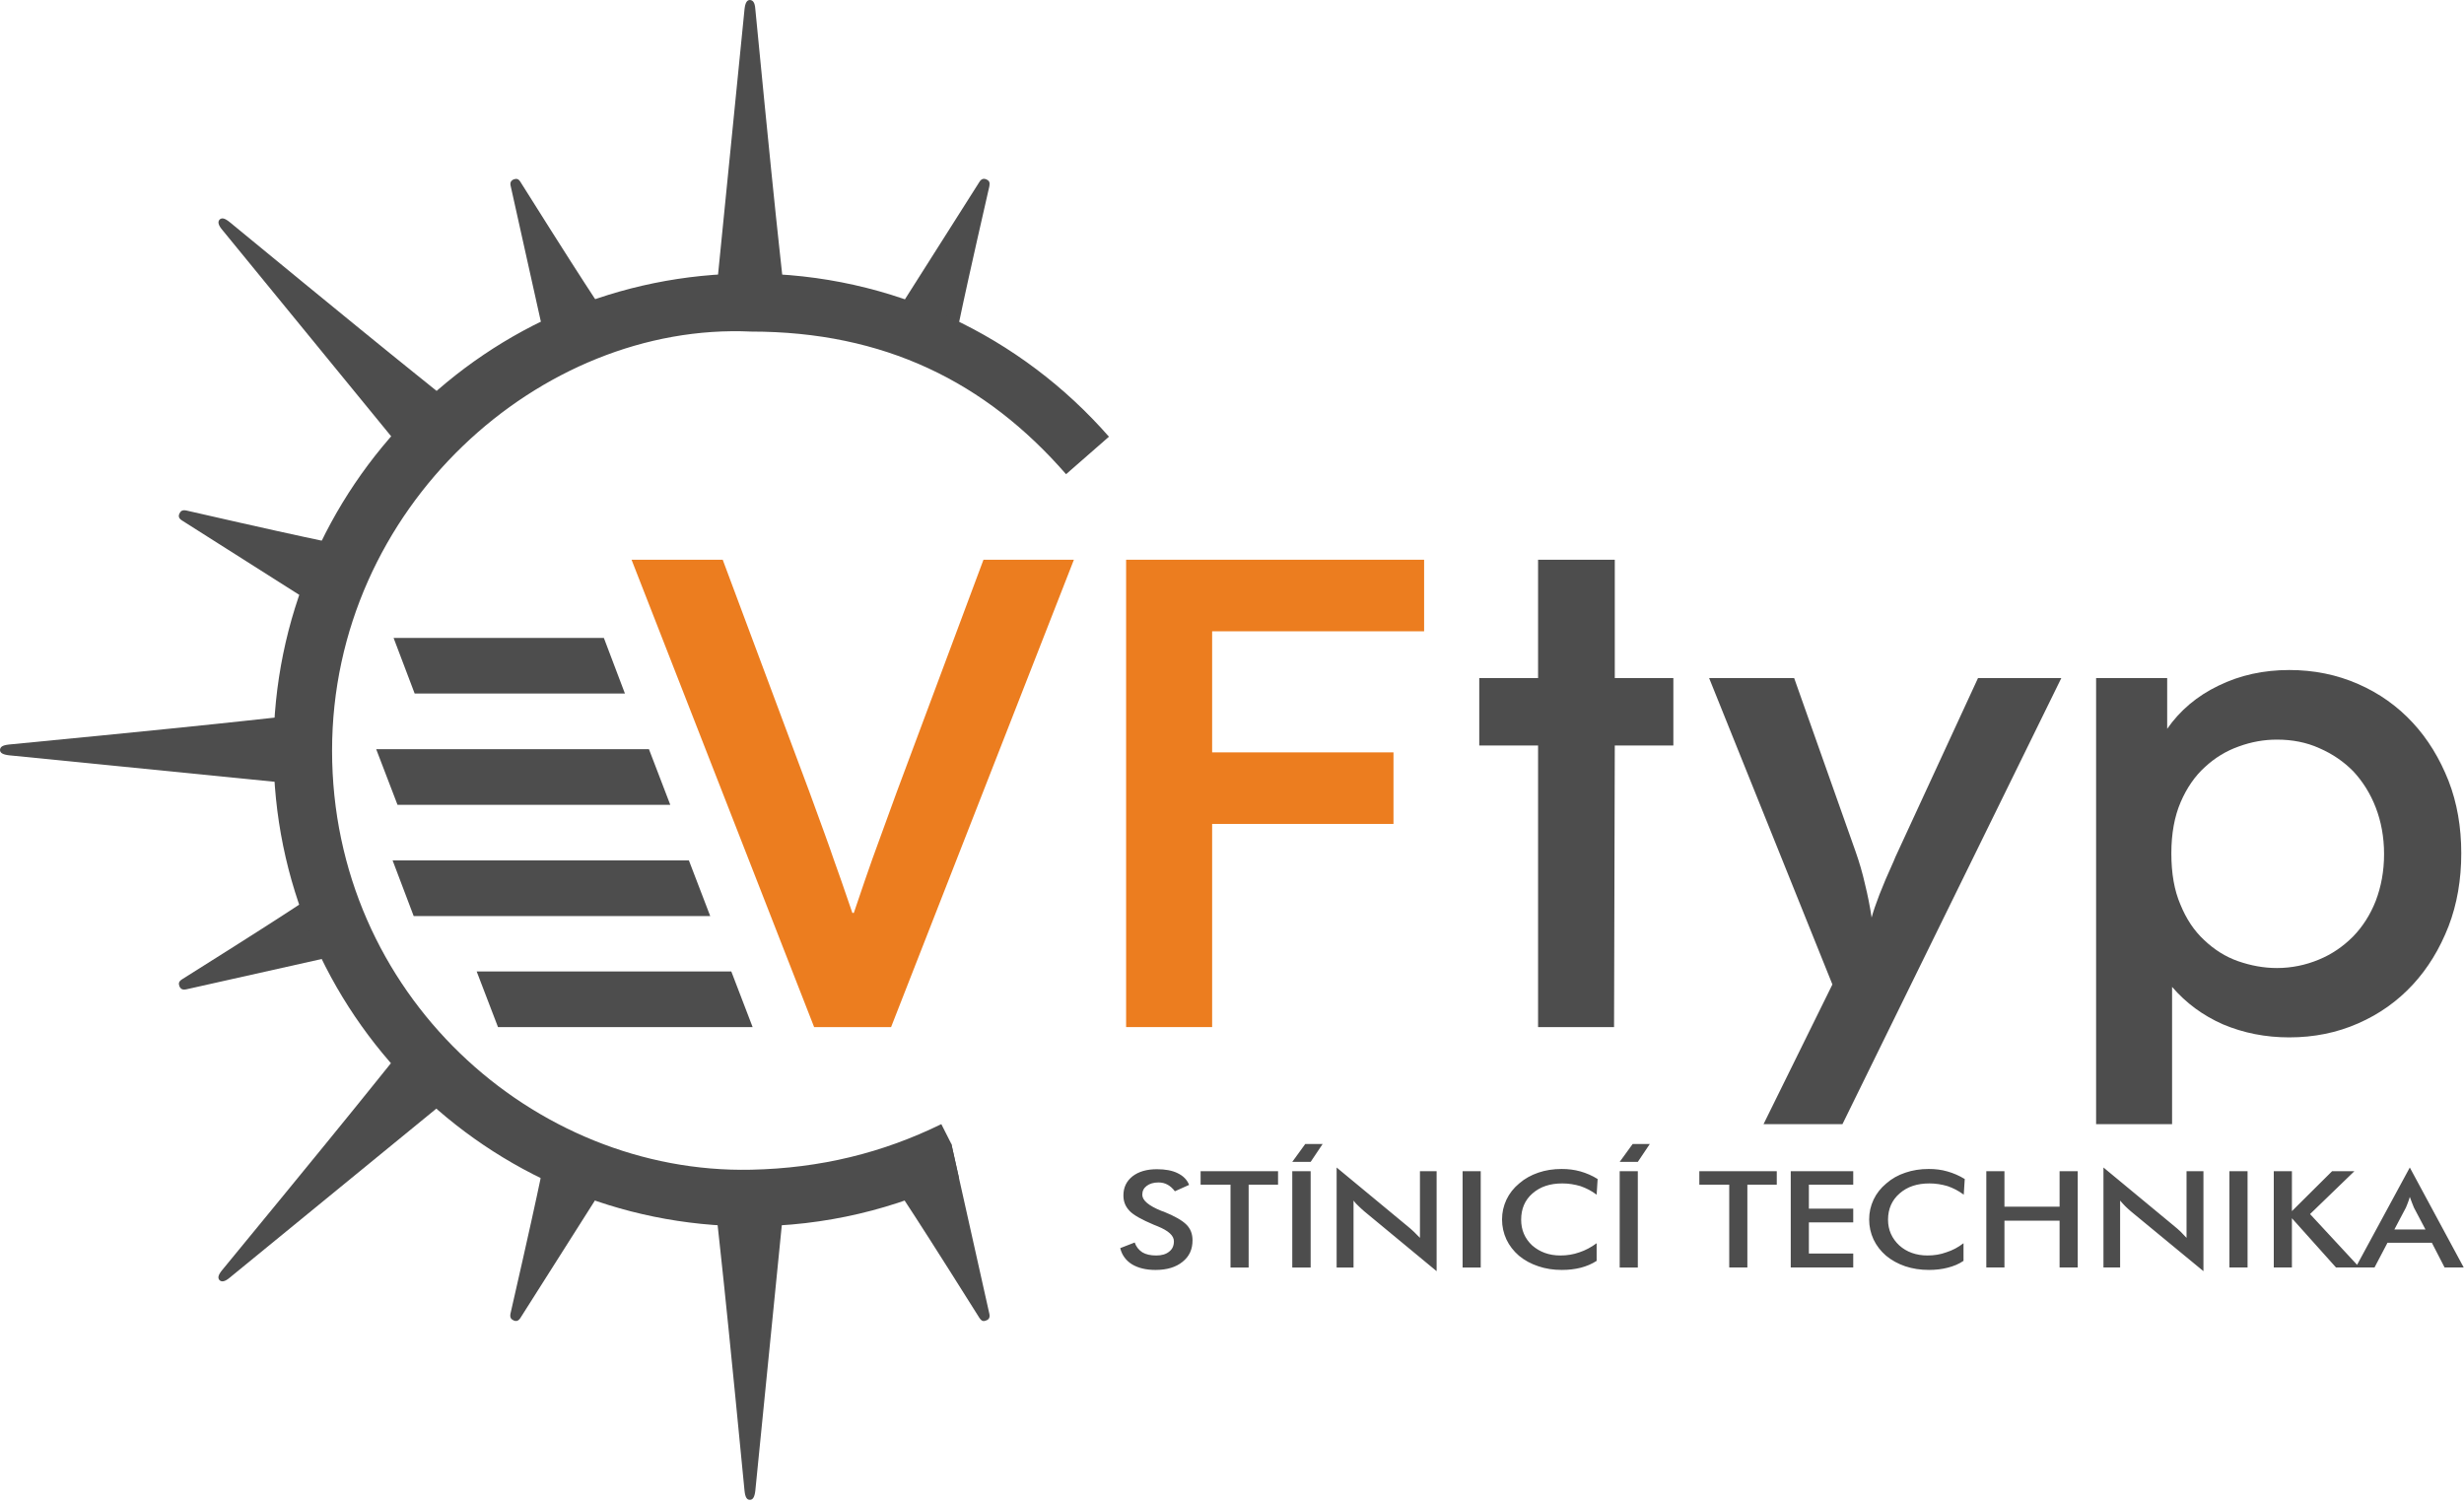 <?xml version="1.0" encoding="UTF-8" standalone="no"?><!DOCTYPE svg PUBLIC "-//W3C//DTD SVG 1.1//EN" "http://www.w3.org/Graphics/SVG/1.1/DTD/svg11.dtd"><svg width="100%" height="100%" viewBox="0 0 285 174" version="1.1" xmlns="http://www.w3.org/2000/svg" xmlns:xlink="http://www.w3.org/1999/xlink" xml:space="preserve" xmlns:serif="http://www.serif.com/" style="fill-rule:evenodd;clip-rule:evenodd;stroke-linejoin:round;stroke-miterlimit:2;"><path d="M55.644,112.365l28.942,0l2.466,6.435l-0.482,0l-28.46,0l-0.51,0l-2.466,-6.435l0.51,0Z" style="fill:#4d4d4d;"/><path d="M263.367,111.969c1.701,-0.001 3.316,-0.341 4.819,-0.964c1.531,-0.624 2.834,-1.531 3.968,-2.665c1.134,-1.162 2.013,-2.551 2.637,-4.138c0.623,-1.645 0.963,-3.43 0.963,-5.415c0,-1.955 -0.34,-3.77 -0.963,-5.385c-0.624,-1.616 -1.503,-3.005 -2.58,-4.167c-1.105,-1.134 -2.438,-2.041 -3.94,-2.693c-1.502,-0.681 -3.147,-0.992 -4.904,-0.992c-1.502,0 -2.948,0.255 -4.422,0.793c-1.446,0.511 -2.75,1.304 -3.912,2.381c-1.162,1.049 -2.098,2.41 -2.806,4.054c-0.709,1.644 -1.077,3.628 -1.077,5.924c0,2.325 0.34,4.281 1.048,5.925c0.681,1.672 1.588,3.033 2.75,4.11c1.162,1.106 2.466,1.928 3.912,2.438c1.474,0.51 2.948,0.794 4.507,0.794Zm1.417,-34.47c2.863,0 5.499,0.539 7.966,1.616c2.466,1.077 4.563,2.58 6.321,4.479c1.757,1.899 3.118,4.138 4.138,6.718c0.993,2.551 1.474,5.357 1.474,8.39c0,3.033 -0.481,5.868 -1.474,8.448c-1.02,2.607 -2.381,4.847 -4.138,6.746c-1.758,1.899 -3.855,3.402 -6.321,4.479c-2.438,1.077 -5.103,1.616 -7.966,1.616c-2.749,0 -5.301,-0.511 -7.653,-1.503c-2.325,-1.02 -4.281,-2.466 -5.896,-4.337l0,15.874l-8.788,0l0,-51.59l8.221,0l0,5.867c1.474,-2.126 3.458,-3.798 5.924,-4.989c2.495,-1.219 5.216,-1.814 8.192,-1.814Zm-86.882,41.301l0,-32.57l-6.803,0l0,-7.795l6.803,0l0,-13.692l8.873,0l0,13.692l6.775,0l0,7.795l-6.775,0l-0.085,32.57l-8.788,0Zm35.207,11.225l-9.128,0l7.965,-16.157l-14.258,-35.433l9.836,0l7.115,20.097c0.426,1.219 0.794,2.466 1.078,3.742c0.311,1.247 0.566,2.551 0.765,3.855c0.368,-1.361 1.19,-3.543 2.551,-6.52l0.198,-0.481l9.553,-20.693l9.638,0l-25.313,51.59Z" style="fill:#4d4d4d;fill-rule:nonzero;"/><path d="M46.743,73.786l23.103,0l2.438,6.435l-1.219,-0.001l-21.856,0.001l-1.247,-0.001l-2.438,-6.434l1.219,0Z" style="fill:#4d4d4d;"/><path d="M110.041,41.159l-7.54,-3.118l10.771,-16.98c0.227,-0.368 0.482,-0.453 0.822,-0.311c0.312,0.141 0.426,0.34 0.341,0.793c-4.422,19.333 -3.26,15.166 -4.394,19.616Z" style="fill:#4d4d4d;"/><path d="M41.159,63.439l-3.118,7.541l-16.98,-10.772c-0.368,-0.227 -0.453,-0.482 -0.311,-0.794c0.141,-0.312 0.34,-0.453 0.793,-0.368c19.333,4.422 15.166,3.26 19.616,4.393Z" style="fill:#4d4d4d;"/><path d="M70.98,38.041l-7.541,3.118l-4.365,-19.616c-0.113,-0.425 0.028,-0.652 0.34,-0.793c0.312,-0.114 0.567,-0.085 0.794,0.311c10.545,16.782 8.447,13.011 10.771,16.98Z" style="fill:#4d4d4d;"/><path d="M38.041,102.501l3.118,7.54l-19.616,4.394c-0.425,0.085 -0.652,-0.029 -0.793,-0.369c-0.114,-0.312 -0.085,-0.538 0.311,-0.794c16.781,-10.544 13.011,-8.447 16.98,-10.771Z" style="fill:#4d4d4d;"/><path d="M53.547,47.764l-5.783,5.782l-22.054,-26.957c-0.482,-0.567 -0.538,-0.935 -0.312,-1.191c0.256,-0.226 0.567,-0.198 1.191,0.312c26.532,21.827 20.863,16.895 26.958,22.054Z" style="fill:#4d4d4d;"/><path d="M90.822,35.717l-8.164,0l3.459,-34.668c0.085,-0.737 0.283,-1.049 0.623,-1.049c0.34,0.028 0.567,0.255 0.624,1.049c3.316,34.214 2.806,26.702 3.458,34.668Z" style="fill:#4d4d4d;"/><path d="M35.717,82.658l0,8.164l-34.668,-3.458c-0.737,-0.085 -1.049,-0.284 -1.049,-0.624c0.028,-0.34 0.255,-0.538 1.049,-0.624c34.214,-3.316 26.702,-2.806 34.668,-3.458Z" style="fill:#4d4d4d;"/><path d="M47.764,119.934l5.782,5.782l-26.957,22.054c-0.567,0.482 -0.936,0.539 -1.191,0.312c-0.226,-0.255 -0.198,-0.567 0.312,-1.191c21.827,-26.532 16.895,-20.863 22.054,-26.957Z" style="fill:#4d4d4d;"/><path d="M63.439,132.321l7.541,3.118l-10.772,16.98c-0.227,0.368 -0.482,0.453 -0.794,0.312c-0.312,-0.142 -0.453,-0.34 -0.368,-0.794c4.422,-19.332 3.259,-15.165 4.393,-19.616Z" style="fill:#4d4d4d;"/><path d="M102.501,135.439l7.54,-3.118l4.394,19.644c0.085,0.397 -0.029,0.652 -0.369,0.766c-0.312,0.141 -0.538,0.085 -0.794,-0.312c-10.544,-16.781 -8.447,-13.011 -10.771,-16.98Z" style="fill:#4d4d4d;"/><path d="M82.658,137.764l8.164,0l-3.458,34.667c-0.085,0.737 -0.284,1.049 -0.624,1.049c-0.34,0 -0.538,-0.255 -0.624,-1.049c-3.316,-34.214 -2.806,-26.702 -3.458,-34.667Z" style="fill:#4d4d4d;"/><path d="M140.202,118.8l-9.95,0l0,-54.057l34.469,0l0,8.277l-24.519,0l0,14.004l20.976,0l0,8.277l-20.976,0l0,23.499Z" style="fill:#ec7d1f;fill-rule:nonzero;"/><path d="M98.759,105.591c0.992,-2.92 1.701,-5.018 2.154,-6.265c0.454,-1.276 1.389,-3.827 2.807,-7.71l10.034,-26.873l10.46,0l-21.146,54.057l-8.901,0l-21.118,-54.057l10.545,0l10.034,26.873c1.418,3.883 2.353,6.434 2.778,7.71c0.454,1.247 1.191,3.345 2.183,6.265l0.17,0Z" style="fill:#ec7d1f;fill-rule:nonzero;"/><path d="M128.268,50.513l-4.961,4.337c-9.326,-10.715 -21.09,-16.497 -36.425,-16.497c-24.321,-1.134 -48.473,20.296 -48.473,48.472c0,28.177 23.301,49.011 48.473,48.473c8.022,-0.17 15.222,-1.956 21.997,-5.273l1.162,2.296l0.879,3.94c-7.285,3.572 -15.506,5.585 -24.18,5.585c-30.444,0 -55.105,-24.662 -55.105,-55.106c0,-30.444 24.661,-55.105 55.105,-55.105c16.554,0 31.408,7.313 41.528,18.878Z" style="fill:#4d4d4d;"/><path d="M48.132,99.524l31.55,0l2.466,6.435l-2.721,0l-28.857,0l-2.721,0l-2.438,-6.435l2.721,0Z" style="fill:#4d4d4d;"/><path d="M129.572,144.368l1.672,-0.651c0.17,0.481 0.454,0.85 0.879,1.133c0.425,0.256 0.964,0.369 1.616,0.369c0.623,0 1.133,-0.142 1.502,-0.454c0.368,-0.283 0.539,-0.68 0.539,-1.19c0,-0.652 -0.624,-1.219 -1.871,-1.729c-0.199,-0.085 -0.34,-0.142 -0.426,-0.17c-1.417,-0.596 -2.381,-1.134 -2.834,-1.616c-0.482,-0.51 -0.709,-1.077 -0.709,-1.786c0,-0.907 0.34,-1.644 1.049,-2.211c0.737,-0.567 1.672,-0.822 2.835,-0.822c0.935,0 1.757,0.142 2.381,0.454c0.652,0.311 1.105,0.765 1.332,1.36l-1.644,0.737c-0.255,-0.34 -0.539,-0.595 -0.85,-0.765c-0.312,-0.17 -0.652,-0.255 -1.049,-0.255c-0.567,0 -1.021,0.141 -1.361,0.397c-0.34,0.255 -0.51,0.595 -0.51,1.02c0,0.652 0.737,1.276 2.211,1.871c0.113,0.028 0.198,0.085 0.255,0.085c1.276,0.51 2.154,1.02 2.636,1.502c0.482,0.482 0.709,1.077 0.709,1.814c0,1.049 -0.369,1.871 -1.162,2.495c-0.766,0.623 -1.815,0.935 -3.118,0.935c-1.106,0 -2.013,-0.226 -2.722,-0.652c-0.68,-0.425 -1.162,-1.048 -1.36,-1.871Zm14.853,-7.341l0,9.581l-2.097,0l0,-9.581l-3.459,0l0,-1.559l8.958,0l0,1.559l-3.402,0Zm5.046,9.581l0,-11.14l2.126,0l0,11.14l-2.126,0Zm0,-12.217l1.502,-2.07l2.013,0l-1.389,2.07l-2.126,0Zm5.131,12.217l0,-11.565l8.22,6.803c0.227,0.17 0.454,0.397 0.68,0.595c0.227,0.227 0.482,0.482 0.737,0.737l0,-7.71l1.928,0l0,11.565l-8.362,-6.916c-0.227,-0.199 -0.454,-0.397 -0.652,-0.596c-0.227,-0.198 -0.425,-0.425 -0.596,-0.652l0,7.739l-1.955,0Zm14.57,0l0,-11.14l2.097,0l0,11.14l-2.097,0Zm15.505,-8.419c-0.595,-0.454 -1.219,-0.765 -1.871,-0.992c-0.68,-0.199 -1.36,-0.312 -2.097,-0.312c-1.418,0 -2.552,0.369 -3.459,1.162c-0.878,0.766 -1.304,1.786 -1.304,3.033c0,1.191 0.426,2.183 1.276,2.977c0.879,0.765 1.956,1.162 3.26,1.162c0.765,0 1.502,-0.113 2.211,-0.369c0.68,-0.226 1.332,-0.566 1.984,-1.048l0,2.041c-0.567,0.368 -1.19,0.623 -1.842,0.793c-0.681,0.17 -1.389,0.255 -2.183,0.255c-0.992,0 -1.899,-0.141 -2.721,-0.425c-0.851,-0.283 -1.588,-0.68 -2.24,-1.219c-0.623,-0.538 -1.105,-1.162 -1.445,-1.871c-0.34,-0.737 -0.511,-1.502 -0.511,-2.324c0,-0.822 0.171,-1.559 0.511,-2.296c0.34,-0.709 0.822,-1.332 1.474,-1.871c0.652,-0.567 1.389,-0.964 2.211,-1.247c0.822,-0.284 1.729,-0.425 2.693,-0.425c0.765,0 1.474,0.085 2.182,0.283c0.681,0.199 1.361,0.482 1.985,0.879l-0.114,1.814Zm2.665,8.419l0,-11.14l2.097,0l0,11.14l-2.097,0Zm0,-12.217l1.502,-2.07l1.984,0l-1.389,2.07l-2.097,0Zm14.768,2.636l0,9.581l-2.097,0l0,-9.581l-3.459,0l0,-1.559l8.958,0l0,1.559l-3.402,0Zm5.018,9.581l0,-11.14l7.228,0l0,1.559l-5.131,0l0,2.778l5.131,0l0,1.587l-5.131,0l0,3.6l5.131,0l0,1.616l-7.228,0Zm20.012,-8.419c-0.595,-0.454 -1.219,-0.765 -1.871,-0.992c-0.68,-0.199 -1.36,-0.312 -2.097,-0.312c-1.418,0 -2.552,0.369 -3.459,1.162c-0.878,0.766 -1.332,1.786 -1.332,3.033c0,1.191 0.454,2.183 1.304,2.977c0.85,0.765 1.956,1.162 3.26,1.162c0.765,0 1.502,-0.113 2.183,-0.369c0.708,-0.226 1.36,-0.566 1.984,-1.048l0,2.041c-0.539,0.368 -1.162,0.623 -1.843,0.793c-0.652,0.17 -1.389,0.255 -2.154,0.255c-0.992,0 -1.899,-0.141 -2.75,-0.425c-0.822,-0.283 -1.559,-0.68 -2.211,-1.219c-0.623,-0.538 -1.105,-1.162 -1.445,-1.871c-0.34,-0.737 -0.511,-1.502 -0.511,-2.324c0,-0.822 0.171,-1.559 0.511,-2.296c0.34,-0.709 0.822,-1.332 1.474,-1.871c0.652,-0.567 1.36,-0.964 2.211,-1.247c0.822,-0.284 1.729,-0.425 2.693,-0.425c0.765,0 1.474,0.085 2.154,0.283c0.709,0.199 1.361,0.482 2.013,0.879l-0.114,1.814Zm2.608,8.419l0,-11.14l2.098,0l0,4.11l6.378,0l0,-4.11l2.097,0l0,11.14l-2.097,0l0,-5.414l-6.378,0l0,5.414l-2.098,0Zm13.55,0l0,-11.565l8.22,6.803c0.227,0.17 0.454,0.397 0.68,0.595c0.227,0.227 0.454,0.482 0.709,0.737l0,-7.71l1.956,0l0,11.565l-8.391,-6.916c-0.226,-0.199 -0.453,-0.397 -0.652,-0.596c-0.198,-0.198 -0.396,-0.425 -0.595,-0.652l0,7.739l-1.927,0Zm14.57,0l0,-11.14l2.097,0l0,11.14l-2.097,0Zm5.13,0l0,-11.14l2.098,0l0,4.62l4.649,-4.62l2.579,0l-5.13,4.96l5.726,6.18l-2.722,0l-5.102,-5.698l0,5.698l-2.098,0Zm13.947,-4.394l3.6,0l-1.332,-2.523c-0.057,-0.17 -0.142,-0.34 -0.227,-0.567c-0.085,-0.198 -0.17,-0.425 -0.255,-0.68c-0.057,0.227 -0.142,0.454 -0.227,0.68c-0.085,0.199 -0.142,0.397 -0.227,0.567l-1.332,2.523Zm5.811,4.394l-1.474,-2.863l-5.131,0l-1.502,2.863l-2.183,0l6.265,-11.565l6.236,11.565l-2.211,0Z" style="fill:#4d4d4d;fill-rule:nonzero;"/><path d="M43.512,86.655l31.549,0l2.467,6.435l-31.55,0l-2.466,-6.435Z" style="fill:#4d4d4d;"/></svg>
